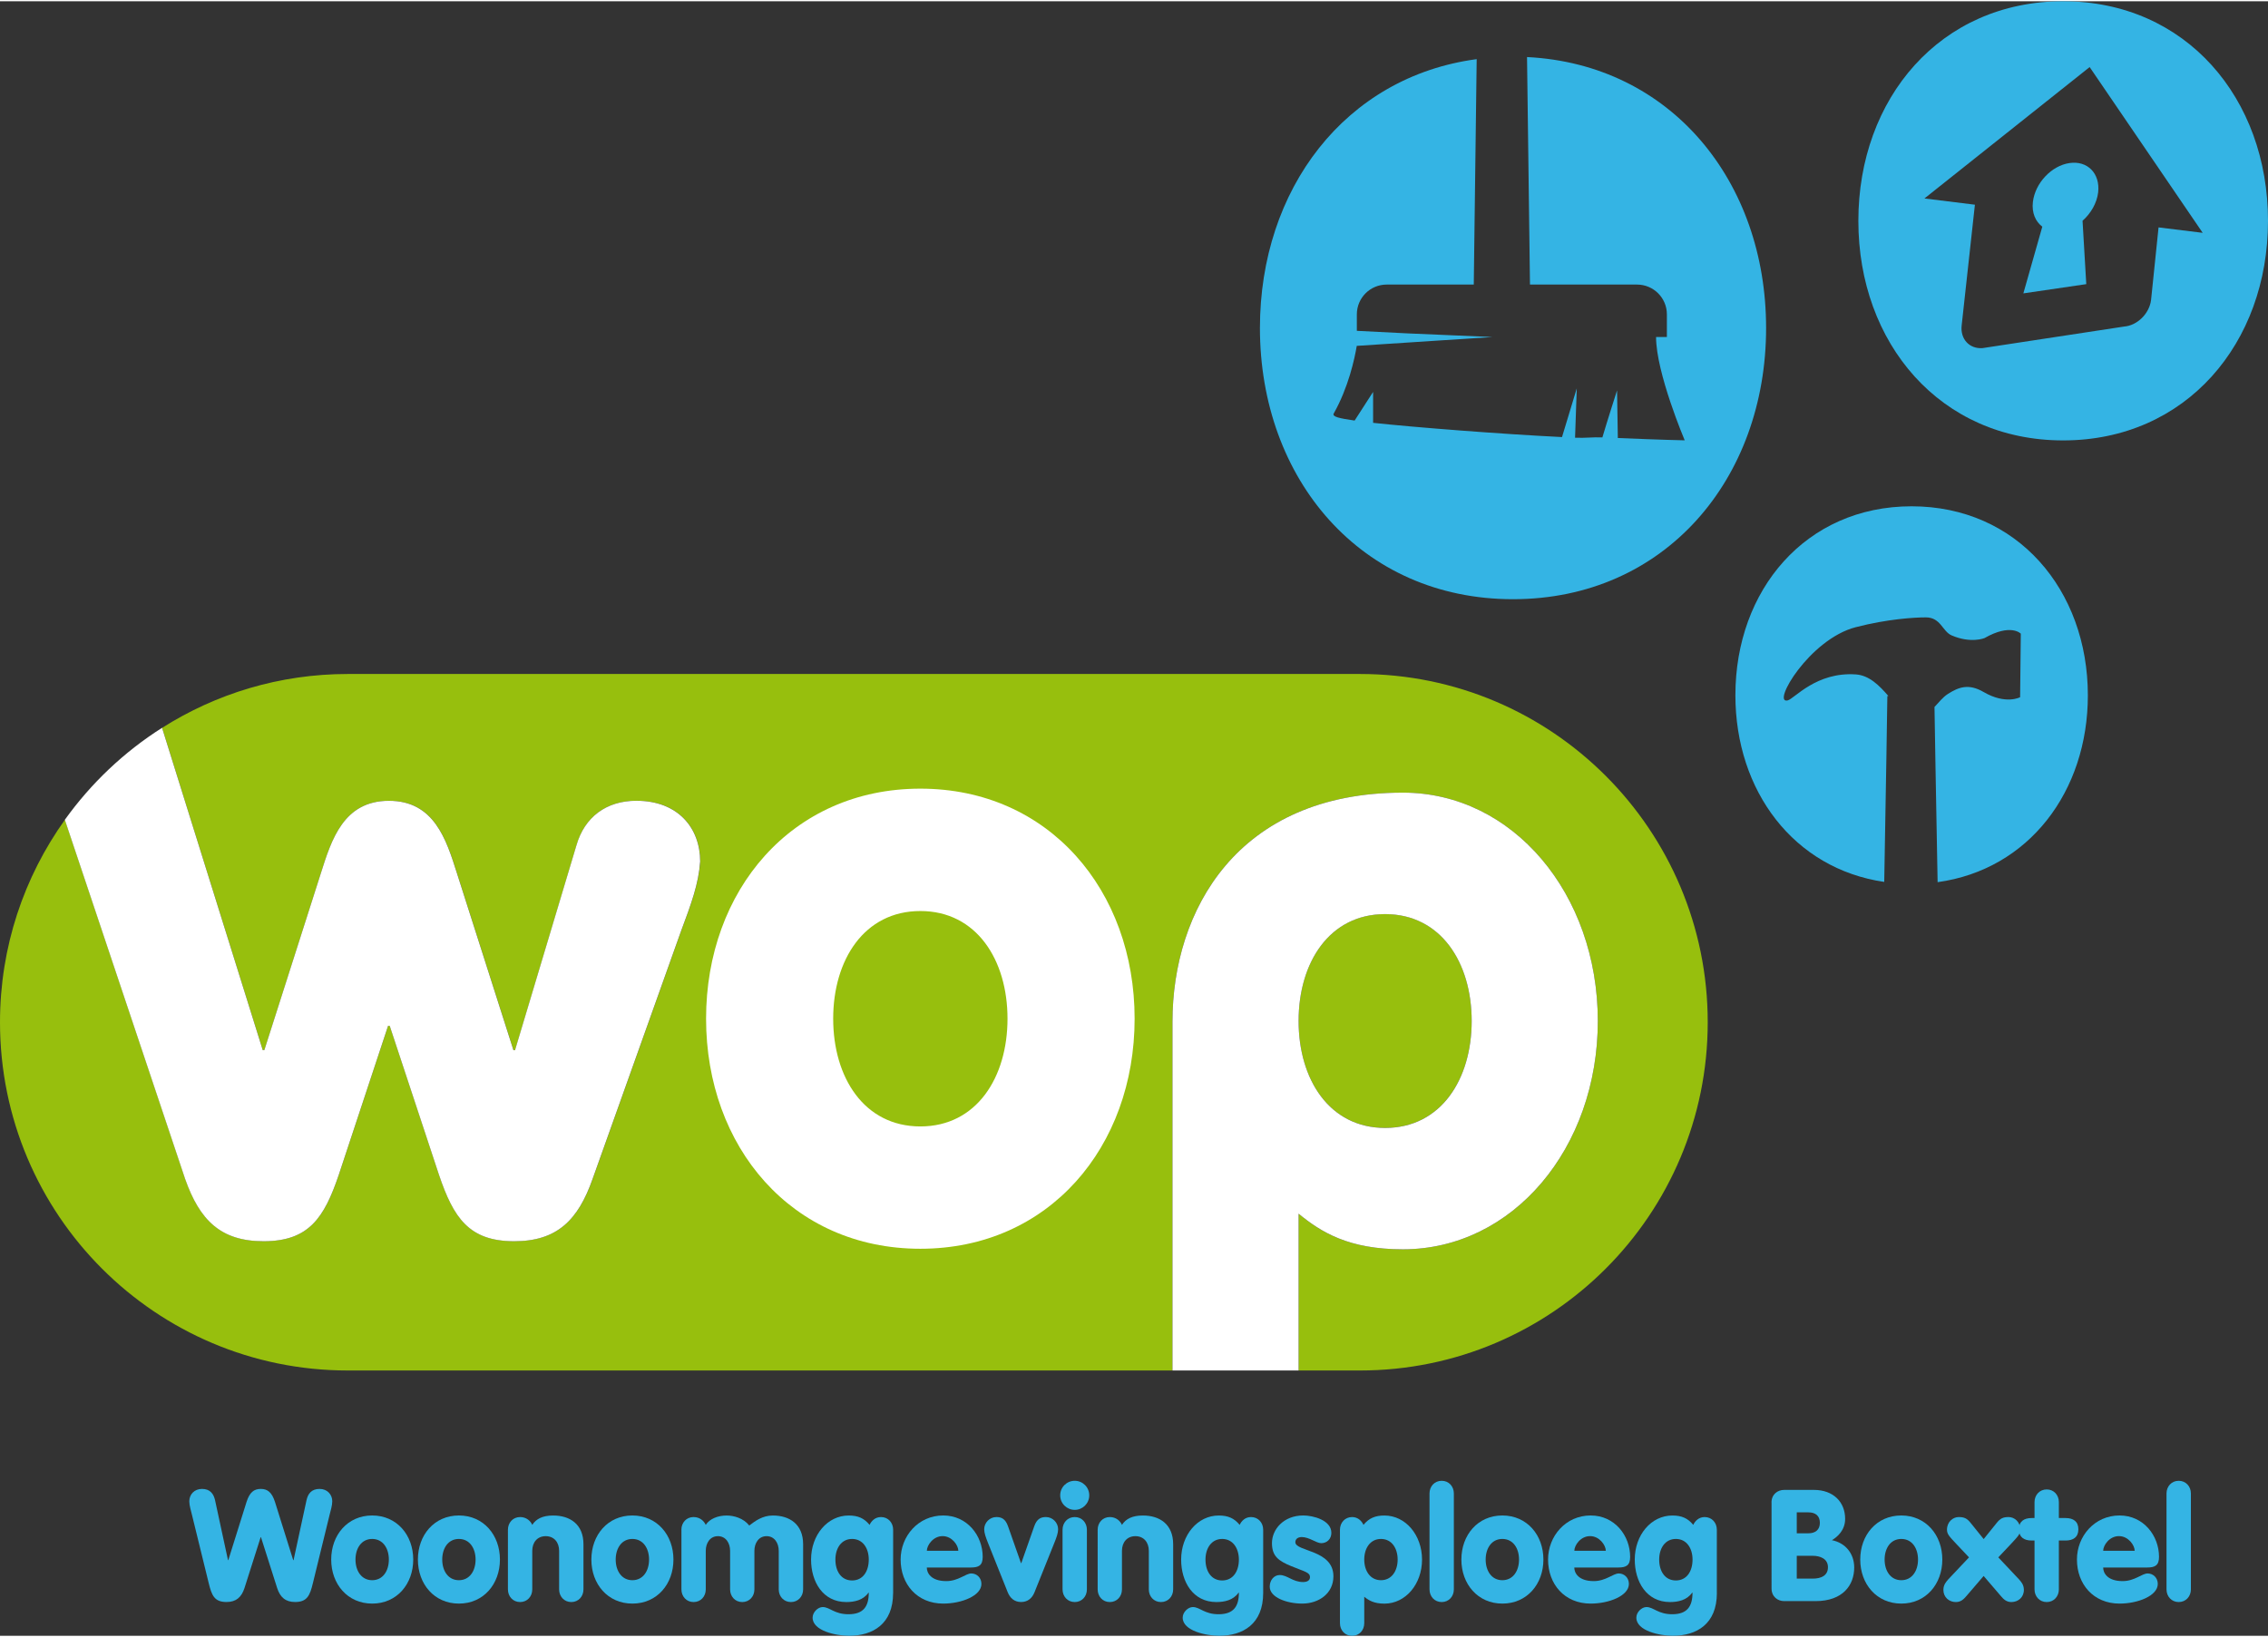 <?xml version="1.0" encoding="UTF-8"?>
<!-- Generator: Adobe Illustrator 25.0.1, SVG Export Plug-In . SVG Version: 6.00 Build 0)  -->
<svg width="277px" height="200px" xmlns="http://www.w3.org/2000/svg" xmlns:xlink="http://www.w3.org/1999/xlink" version="1.1" id="Laag_1" x="0px" y="0px" viewBox="0 0 530.29 382.29" style="enable-background:new 0 0 530.29 382.29;" xml:space="preserve">
<rect x="0" y="0" width="530.29" height="382.29" fill="#333333" stroke="none"/>
<style type="text/css">
	.st0{fill:#34B4E4;}
	.st1{fill:#97BF0D;}
	.st2{fill:#FFFFFF;}
</style>
<g>
	<g>
		<path class="st0" d="M44.85,353.86c-0.18-0.77-0.59-2.04-0.59-3.03c0-1.58,1.17-2.89,2.96-2.89c1.93,0,2.73,1.17,3.06,2.63    l3.03,14.03h0.07l4.27-13.63c0.73-2.26,1.75-3.03,3.32-3.03c1.57,0,2.59,0.77,3.32,3.03l4.27,13.63h0.08l3.03-14.03    c0.33-1.47,1.13-2.63,3.06-2.63c1.79,0,2.96,1.31,2.96,2.89c0,0.99-0.4,2.26-0.59,3.03l-3.94,16.11    c-0.69,2.85-1.31,4.42-4.16,4.42c-2.26,0-3.5-1.13-4.19-3.25l-3.79-11.91h-0.07l-3.79,11.91c-0.69,2.12-1.94,3.25-4.2,3.25    c-2.85,0-3.46-1.57-4.16-4.42L44.85,353.86z"></path>
		<path class="st0" d="M96.62,364.46c0,5.73-3.83,10.3-9.59,10.3c-5.77,0-9.59-4.57-9.59-10.3c0-5.74,3.83-10.31,9.59-10.31    C92.79,354.16,96.62,358.73,96.62,364.46 M83.12,364.46c0,2.63,1.39,4.83,3.9,4.83c2.52,0,3.9-2.2,3.9-4.83s-1.39-4.82-3.9-4.82    C84.51,359.64,83.12,361.83,83.12,364.46"></path>
		<path class="st0" d="M116.89,364.46c0,5.73-3.83,10.3-9.59,10.3c-5.76,0-9.59-4.57-9.59-10.3c0-5.74,3.83-10.31,9.59-10.31    C113.07,354.16,116.89,358.73,116.89,364.46 M103.4,364.46c0,2.63,1.38,4.83,3.9,4.83c2.52,0,3.9-2.2,3.9-4.83    s-1.39-4.82-3.9-4.82C104.78,359.64,103.4,361.83,103.4,364.46"></path>
		<path class="st0" d="M118.76,357.48c0-1.64,1.17-2.96,2.85-2.96c1.53,0,2.48,0.99,2.84,1.83c0.91-1.42,2.44-2.19,4.89-2.19    c3.94,0,7.08,2.05,7.08,6.72v10.56c0,1.65-1.17,2.96-2.84,2.96c-1.68,0-2.85-1.32-2.85-2.96v-9.02c0-1.98-1.17-3.43-3.14-3.43    s-3.14,1.46-3.14,3.43v9.02c0,1.65-1.17,2.96-2.84,2.96c-1.68,0-2.85-1.32-2.85-2.96V357.48z"></path>
		<path class="st0" d="M157.46,364.46c0,5.73-3.83,10.3-9.6,10.3c-5.76,0-9.59-4.57-9.59-10.3c0-5.74,3.83-10.31,9.59-10.31    C153.63,354.16,157.46,358.73,157.46,364.46 M143.96,364.46c0,2.63,1.39,4.83,3.9,4.83c2.52,0,3.9-2.2,3.9-4.83    s-1.39-4.82-3.9-4.82C145.35,359.64,143.96,361.83,143.96,364.46"></path>
		<path class="st0" d="M159.32,357.48c0-1.64,1.16-2.96,2.84-2.96c1.54,0,2.48,0.99,2.85,1.83c0.91-1.42,2.84-2.19,4.89-2.19    c1.64,0,3.9,0.59,5.29,2.34c1.35-1.03,3.06-2.34,5.51-2.34c3.94,0,7.08,2.05,7.08,6.72v10.56c0,1.65-1.17,2.96-2.85,2.96    c-1.68,0-2.85-1.32-2.85-2.96v-9.02c0-1.79-0.98-3.43-2.84-3.43c-1.86,0-2.85,1.64-2.85,3.43v9.02c0,1.65-1.17,2.96-2.84,2.96    c-1.68,0-2.84-1.32-2.84-2.96v-9.02c0-1.79-0.98-3.43-2.85-3.43c-1.86,0-2.84,1.64-2.84,3.43v9.02c0,1.65-1.17,2.96-2.85,2.96    c-1.68,0-2.84-1.32-2.84-2.96V357.48z"></path>
		<path class="st0" d="M208.82,372.28c0,7.27-4.74,10.01-10.32,10.01c-2.96,0-8.5-1.13-8.5-4.24c0-1.28,1.24-2.48,2.37-2.48    c1.64,0,2.7,1.68,6.02,1.68c3.54,0,4.74-1.87,4.74-5.04h-0.07c-1.24,1.76-3.28,2.19-5.18,2.19c-5.51,0-8.24-4.78-8.24-9.94    c0-5.74,3.83-10.3,8.79-10.3c2.16,0,3.61,0.62,4.89,2.19c0.4-0.88,1.28-1.83,2.67-1.83c1.68,0,2.84,1.32,2.84,2.96V372.28z     M199.23,359.64c-2.52,0-3.9,2.19-3.9,4.82c0,2.78,1.39,4.89,3.9,4.89c2.52,0,3.9-2.11,3.9-4.89    C203.13,361.83,201.75,359.64,199.23,359.64"></path>
		<path class="st0" d="M216.7,366.32c0,1.21,0.91,3.18,4.56,3.18c2.81,0,4.53-1.79,5.84-1.79c1.28,0,2.37,0.99,2.37,2.45    c0,2.77-4.63,4.6-8.93,4.6c-6.13,0-9.96-4.57-9.96-10.3c0-5.48,4.12-10.31,9.96-10.31c5.62,0,9.23,4.72,9.23,9.68    c0,2.01-0.95,2.49-2.77,2.49H216.7z M224.07,362.41c0-1.27-1.46-3.43-3.68-3.43c-2.22,0-3.68,2.16-3.68,3.43H224.07z"></path>
		<path class="st0" d="M231,360.55c-0.51-1.28-0.88-2.31-0.88-3.18c0-1.53,1.28-2.85,2.84-2.85c1.13,0,2.11,0.36,2.73,2.16    l3.03,8.62h0.07l3.03-8.62c0.62-1.79,1.6-2.16,2.74-2.16c1.57,0,2.84,1.32,2.84,2.85c0,0.88-0.36,1.9-0.88,3.18l-4.63,11.54    c-0.54,1.35-1.53,2.3-3.14,2.3c-1.61,0-2.59-0.95-3.14-2.3L231,360.55z"></path>
		<path class="st0" d="M251.29,346.04c1.86,0,3.39,1.5,3.39,3.4c0,1.9-1.53,3.4-3.39,3.4c-1.86,0-3.4-1.5-3.4-3.4    C247.89,347.54,249.42,346.04,251.29,346.04 M248.44,357.48c0-1.64,1.17-2.96,2.85-2.96c1.68,0,2.84,1.32,2.84,2.96v13.96    c0,1.65-1.17,2.96-2.84,2.96c-1.68,0-2.85-1.32-2.85-2.96V357.48z"></path>
		<path class="st0" d="M256.65,357.48c0-1.64,1.17-2.96,2.84-2.96c1.53,0,2.48,0.99,2.84,1.83c0.91-1.42,2.44-2.19,4.89-2.19    c3.94,0,7.08,2.05,7.08,6.72v10.56c0,1.65-1.17,2.96-2.85,2.96c-1.68,0-2.84-1.32-2.84-2.96v-9.02c0-1.98-1.17-3.43-3.14-3.43    c-1.97,0-3.14,1.46-3.14,3.43v9.02c0,1.65-1.17,2.96-2.84,2.96c-1.68,0-2.84-1.32-2.84-2.96V357.48z"></path>
		<path class="st0" d="M295.35,372.28c0,7.27-4.74,10.01-10.32,10.01c-2.95,0-8.5-1.13-8.5-4.24c0-1.28,1.24-2.48,2.38-2.48    c1.64,0,2.7,1.68,6.01,1.68c3.54,0,4.75-1.87,4.75-5.04h-0.08c-1.24,1.76-3.28,2.19-5.18,2.19c-5.51,0-8.24-4.78-8.24-9.94    c0-5.74,3.83-10.3,8.79-10.3c2.15,0,3.61,0.62,4.89,2.19c0.4-0.88,1.27-1.83,2.66-1.83c1.67,0,2.84,1.32,2.84,2.96V372.28z     M285.76,359.64c-2.51,0-3.9,2.19-3.9,4.82c0,2.78,1.39,4.89,3.9,4.89c2.52,0,3.91-2.11,3.91-4.89    C289.66,361.83,288.27,359.64,285.76,359.64"></path>
		<path class="st0" d="M299.22,368.08c1.79,0,3.03,1.64,5.47,1.64c1.17,0,1.6-0.55,1.6-1.13c0-1.17-1.24-1.28-4.41-2.6    c-2.92-1.21-4.48-2.3-4.48-5.37c0-3.26,2.77-6.47,7.33-6.47c2.3,0,6.56,1.1,6.56,4.06c0,1.43-1.02,2.42-2.37,2.42    c-1.13,0-2.81-1.43-4.56-1.43c-0.77,0-1.49,0.36-1.49,1.2c0,2.23,8.9,1.72,8.9,7.97c0,4.02-3.4,6.39-7.3,6.39    c-3.58,0-7.59-1.43-7.59-3.95C296.88,369.21,297.94,368.08,299.22,368.08"></path>
		<path class="st0" d="M313.3,357.48c0-1.64,1.17-2.96,2.84-2.96c1.39,0,2.26,0.95,2.66,1.83c1.28-1.57,2.74-2.19,4.89-2.19    c4.96,0,8.8,4.57,8.8,10.31c0,5.73-3.84,10.3-8.8,10.3c-2.44,0-3.68-0.77-4.71-1.61v6.18c0,1.65-1.17,2.96-2.84,2.96    c-1.68,0-2.84-1.31-2.84-2.96V357.48z M326.79,364.46c0-2.63-1.38-4.82-3.9-4.82c-2.52,0-3.91,2.19-3.91,4.82s1.39,4.83,3.91,4.83    C325.41,369.29,326.79,367.09,326.79,364.46"></path>
		<path class="st0" d="M334.24,349c0-1.64,1.16-2.96,2.85-2.96c1.68,0,2.84,1.32,2.84,2.96v22.44c0,1.64-1.17,2.96-2.84,2.96    c-1.68,0-2.85-1.32-2.85-2.96V349z"></path>
		<path class="st0" d="M360.87,364.46c0,5.73-3.83,10.3-9.59,10.3c-5.76,0-9.59-4.57-9.59-10.3c0-5.74,3.83-10.31,9.59-10.31    C357.04,354.16,360.87,358.73,360.87,364.46 M347.37,364.46c0,2.63,1.38,4.83,3.9,4.83c2.52,0,3.9-2.2,3.9-4.83    s-1.38-4.82-3.9-4.82C348.76,359.64,347.37,361.83,347.37,364.46"></path>
		<path class="st0" d="M368.09,366.32c0,1.21,0.91,3.18,4.56,3.18c2.81,0,4.53-1.79,5.84-1.79c1.28,0,2.37,0.99,2.37,2.45    c0,2.77-4.63,4.6-8.94,4.6c-6.13,0-9.96-4.57-9.96-10.3c0-5.48,4.13-10.31,9.96-10.31c5.62,0,9.23,4.72,9.23,9.68    c0,2.01-0.94,2.49-2.77,2.49H368.09z M375.46,362.41c0-1.27-1.46-3.43-3.68-3.43c-2.23,0-3.68,2.16-3.68,3.43H375.46z"></path>
		<path class="st0" d="M401.43,372.28c0,7.27-4.74,10.01-10.33,10.01c-2.96,0-8.5-1.13-8.5-4.24c0-1.28,1.24-2.48,2.37-2.48    c1.64,0,2.7,1.68,6.02,1.68c3.53,0,4.74-1.87,4.74-5.04h-0.08c-1.24,1.76-3.28,2.19-5.18,2.19c-5.51,0-8.24-4.78-8.24-9.94    c0-5.74,3.83-10.3,8.79-10.3c2.15,0,3.61,0.62,4.89,2.19c0.4-0.88,1.28-1.83,2.66-1.83c1.68,0,2.85,1.32,2.85,2.96V372.28z     M391.84,359.64c-2.52,0-3.9,2.19-3.9,4.82c0,2.78,1.39,4.89,3.9,4.89c2.52,0,3.9-2.11,3.9-4.89    C395.74,361.83,394.36,359.64,391.84,359.64"></path>
		<path class="st0" d="M414.2,351.12c0-1.9,1.42-2.95,2.95-2.95h6.97c4.49,0,7.3,2.78,7.3,6.79c0,2.67-1.86,4.24-3.1,4.97    c3.17,0.62,5.22,3.14,5.22,6.39c0,4.13-2.66,7.86-9.05,7.86h-7.33c-1.53,0-2.95-1.06-2.95-2.96V351.12z M420.11,358.32h2.7    c1.68,0,2.7-0.84,2.7-2.45c0-1.61-0.99-2.45-2.7-2.45h-2.7V358.32z M420.11,368.92h3.72c1.97,0,3.57-0.69,3.57-2.67    c0-1.98-1.82-2.67-3.57-2.67h-3.72V368.92z"></path>
		<path class="st0" d="M454.14,364.46c0,5.73-3.83,10.3-9.59,10.3c-5.76,0-9.6-4.57-9.6-10.3c0-5.74,3.83-10.31,9.6-10.31    C450.31,354.16,454.14,358.73,454.14,364.46 M440.65,364.46c0,2.63,1.38,4.83,3.91,4.83c2.51,0,3.9-2.2,3.9-4.83    s-1.39-4.82-3.9-4.82C442.03,359.64,440.65,361.83,440.65,364.46"></path>
		<path class="st0" d="M460.38,363.95l-2.96-3.14c-1.64-1.75-2.19-2.3-2.19-3.33c0-1.83,1.39-2.96,2.74-2.96    c1.32,0,1.97,0.33,2.81,1.39l3.03,3.76l3.03-3.76c0.84-1.06,1.49-1.39,2.81-1.39c1.35,0,2.73,1.13,2.73,2.96    c0,1.02-0.55,1.57-2.19,3.33l-2.96,3.14l4.85,5.15c0.48,0.55,1.13,1.24,1.13,2.45c0,1.76-1.35,2.85-2.92,2.85    c-1.2,0-1.86-0.69-2.51-1.46l-3.98-4.64l-3.98,4.64c-0.66,0.77-1.31,1.46-2.51,1.46c-1.57,0-2.92-1.1-2.92-2.85    c0-1.2,0.66-1.9,1.13-2.45L460.38,363.95z"></path>
		<path class="st0" d="M475.7,360.01h-0.66c-1.83,0-2.99-0.8-2.99-2.63c0-1.82,1.17-2.63,2.99-2.63h0.66v-3.73    c0-1.64,1.16-2.96,2.85-2.96c1.68,0,2.84,1.32,2.84,2.96v3.73h1.57c1.82,0,2.99,0.81,2.99,2.63c0,1.83-1.17,2.63-2.99,2.63h-1.57    v11.43c0,1.64-1.17,2.96-2.84,2.96c-1.68,0-2.85-1.32-2.85-2.96V360.01z"></path>
		<path class="st0" d="M491.75,366.32c0,1.21,0.91,3.18,4.56,3.18c2.81,0,4.52-1.79,5.84-1.79c1.27,0,2.37,0.99,2.37,2.45    c0,2.77-4.63,4.6-8.94,4.6c-6.13,0-9.96-4.57-9.96-10.3c0-5.48,4.12-10.31,9.96-10.31c5.61,0,9.23,4.72,9.23,9.68    c0,2.01-0.95,2.49-2.77,2.49H491.75z M499.12,362.41c0-1.27-1.46-3.43-3.69-3.43c-2.23,0-3.68,2.16-3.68,3.43H499.12z"></path>
		<path class="st0" d="M506.56,349c0-1.64,1.17-2.96,2.85-2.96c1.68,0,2.85,1.32,2.85,2.96v22.44c0,1.64-1.17,2.96-2.85,2.96    c-1.68,0-2.85-1.32-2.85-2.96V349z"></path>
		<path class="st1" d="M323.86,263.5c13.05,0,20.24-11.37,20.24-25.01c0-13.64-7.19-25-20.24-25c-13.04,0-20.23,11.36-20.23,25    C303.63,252.13,310.81,263.5,323.86,263.5"></path>
		<path class="st1" d="M317.97,157.34H81.32c-15.97,0-30.86,4.63-43.42,12.6l23.54,75.37h0.38l13.24-41.47    c2.46-7.76,5.3-16.85,15.89-16.85c10.58,0,13.41,9.09,15.87,16.85l13.24,41.47h0.38l14.36-47.91c1.9-6.63,7-10.42,14-10.42    c9.82,0,14.93,6.43,14.93,14.2c-0.37,5.3-2.07,9.84-4.54,16.47l-20.61,57.77c-3.4,9.65-8.33,14.58-18.34,14.58    c-10.58,0-14.18-5.49-17.59-15.53l-11.52-34.85h-0.38l-11.53,34.85c-3.4,10.04-6.99,15.53-17.58,15.53    c-10.02,0-14.94-4.93-18.34-14.58l-28.12-83.99C5.63,204.79,0,221.13,0,238.79c0,44.99,36.4,81.45,81.32,81.45h192.82v-81.58    c0-25.86,15.07-53.57,53.88-53.57c25.71,0,45.57,23.67,45.57,53.41c0,29.73-19.85,53.4-45.57,53.4c-12.67,0-19.1-3.98-24.39-8.33    v36.67h14.34c44.92,0,81.32-36.46,81.32-81.45C399.29,193.81,362.88,157.34,317.97,157.34"></path>
		<path class="st2" d="M61.63,290.01c10.59,0,14.18-5.49,17.58-15.53l11.53-34.85h0.38l11.52,34.85c3.4,10.03,7,15.53,17.58,15.53    c10.02,0,14.95-4.93,18.34-14.58l20.61-57.77c2.47-6.63,4.16-11.17,4.54-16.47c0-7.77-5.11-14.2-14.93-14.2    c-6.99,0-12.1,3.79-14,10.42l-14.36,47.91h-0.37l-13.24-41.47c-2.46-7.76-5.29-16.85-15.87-16.85c-10.59,0-13.43,9.09-15.89,16.85    L61.81,245.3h-0.38l-23.54-75.37c-8.89,5.64-16.61,12.96-22.73,21.51l28.12,83.99C46.68,285.08,51.6,290.01,61.63,290.01"></path>
		<path class="st2" d="M328.02,291.9c25.71,0,45.57-23.67,45.57-53.4c0-29.74-19.86-53.41-45.57-53.41    c-38.81,0-53.88,27.71-53.88,53.57v81.58h29.49v-36.67C308.93,287.92,315.35,291.9,328.02,291.9 M323.86,213.5    c13.05,0,20.24,11.36,20.24,25c0,13.64-7.19,25.01-20.24,25.01c-13.04,0-20.23-11.37-20.23-25.01    C303.63,224.86,310.81,213.5,323.86,213.5"></path>
		<path class="st2" d="M265.29,237.96c0,29.96-20.01,53.81-50.1,53.81c-30.1,0-50.1-23.85-50.1-53.81c0-29.95,20-53.8,50.1-53.8    C245.28,184.16,265.29,208.01,265.29,237.96 M194.81,237.96c0,13.74,7.23,25.2,20.38,25.2c13.15,0,20.38-11.46,20.38-25.2    c0-13.73-7.23-25.18-20.38-25.18C202.04,212.78,194.81,224.23,194.81,237.96"></path>
		<path class="st0" d="M482.39,0c-28.77,0-47.88,22.76-47.88,51.36c0,28.59,19.11,51.35,47.88,51.35c28.77,0,47.9-22.76,47.9-51.35    C530.29,22.76,511.16,0,482.39,0 M504.7,52.89l-1.75,16.96c-0.39,3.2-3.22,5.99-6.3,6.23l-33.09,5.04    c-3.1,0.24-5.28-2.15-4.89-5.35l3.09-28.19l-11.8-1.46l38.63-30.73l26.43,38.77L504.7,52.89z"></path>
		<path class="st0" d="M357.04,13.05l0.69,53.21h25.02c3.87,0,6.99,3.12,6.99,6.97v5.3h-2.53c0,8.38,6.7,24.16,6.7,24.16    s-5.65-0.11-15.64-0.54l-0.18-11.14c0,0-2.33,7.25-3.43,11c-2.34-0.1-3.88,0.18-6.39,0.07l0.4-11.54l-3.45,11.39    c-13.93-0.68-34.6-2.29-44.17-3.33v-7.23l-4.32,6.7c-3.63-0.53-5.31-0.9-4.88-1.66c3.43-6.09,4.87-12.76,5.38-15.81l31.74-2.07    l-19.85-0.85l-11.87-0.6v-3.85c0-3.85,3.12-6.97,6.99-6.97h20.35l0.68-52.72c-30.76,4.1-50.68,30.44-50.68,62.87    c0,35.31,23.62,63.44,59.16,63.44c35.55,0,59.19-28.13,59.19-63.44C412.93,42.18,390.74,14.73,357.04,13.05"></path>
		<path class="st0" d="M483.88,37.84c-4.21,0.61-8.04,4.68-8.56,9.09c-0.3,2.53,0.6,4.59,2.2,5.79l-4.43,15.6l14.71-2.16    l-0.87-14.82c1.93-1.71,3.35-4.12,3.65-6.65C491.08,40.28,488.09,37.22,483.88,37.84"></path>
		<path class="st0" d="M446.95,118.12c-24.75,0-41.19,19.59-41.19,44.18c0,22.4,13.66,40.59,34.8,43.67    c0.36-18.63,0.73-43.47,0.73-43.47l0.24-0.01c-2.09-2.42-4.46-4.84-7.61-5.05c-9.27-0.64-14.38,5.7-15.94,6.08    c-3.84,0.92,5.08-14.31,15.9-17.12c7.47-1.94,13.8-2.3,16.41-2.3c3.49,0,3.88,3.29,6.02,4.21c4.51,1.95,7.68,0.64,7.68,0.64    c6.17-3.52,8.5-1.04,8.5-1.04l-0.16,14.86c0,0-3.33,1.81-8.51-1.2c-3.53-2.06-5.85-1.15-8.32,0.4c-1.34,0.85-2.2,2.08-3.19,3.08    c0,0,0.38,23.24,0.73,40.98c21.32-2.94,35.13-21.2,35.13-43.72C488.15,137.71,471.7,118.12,446.95,118.12"></path>
	</g>
</g>
</svg>
